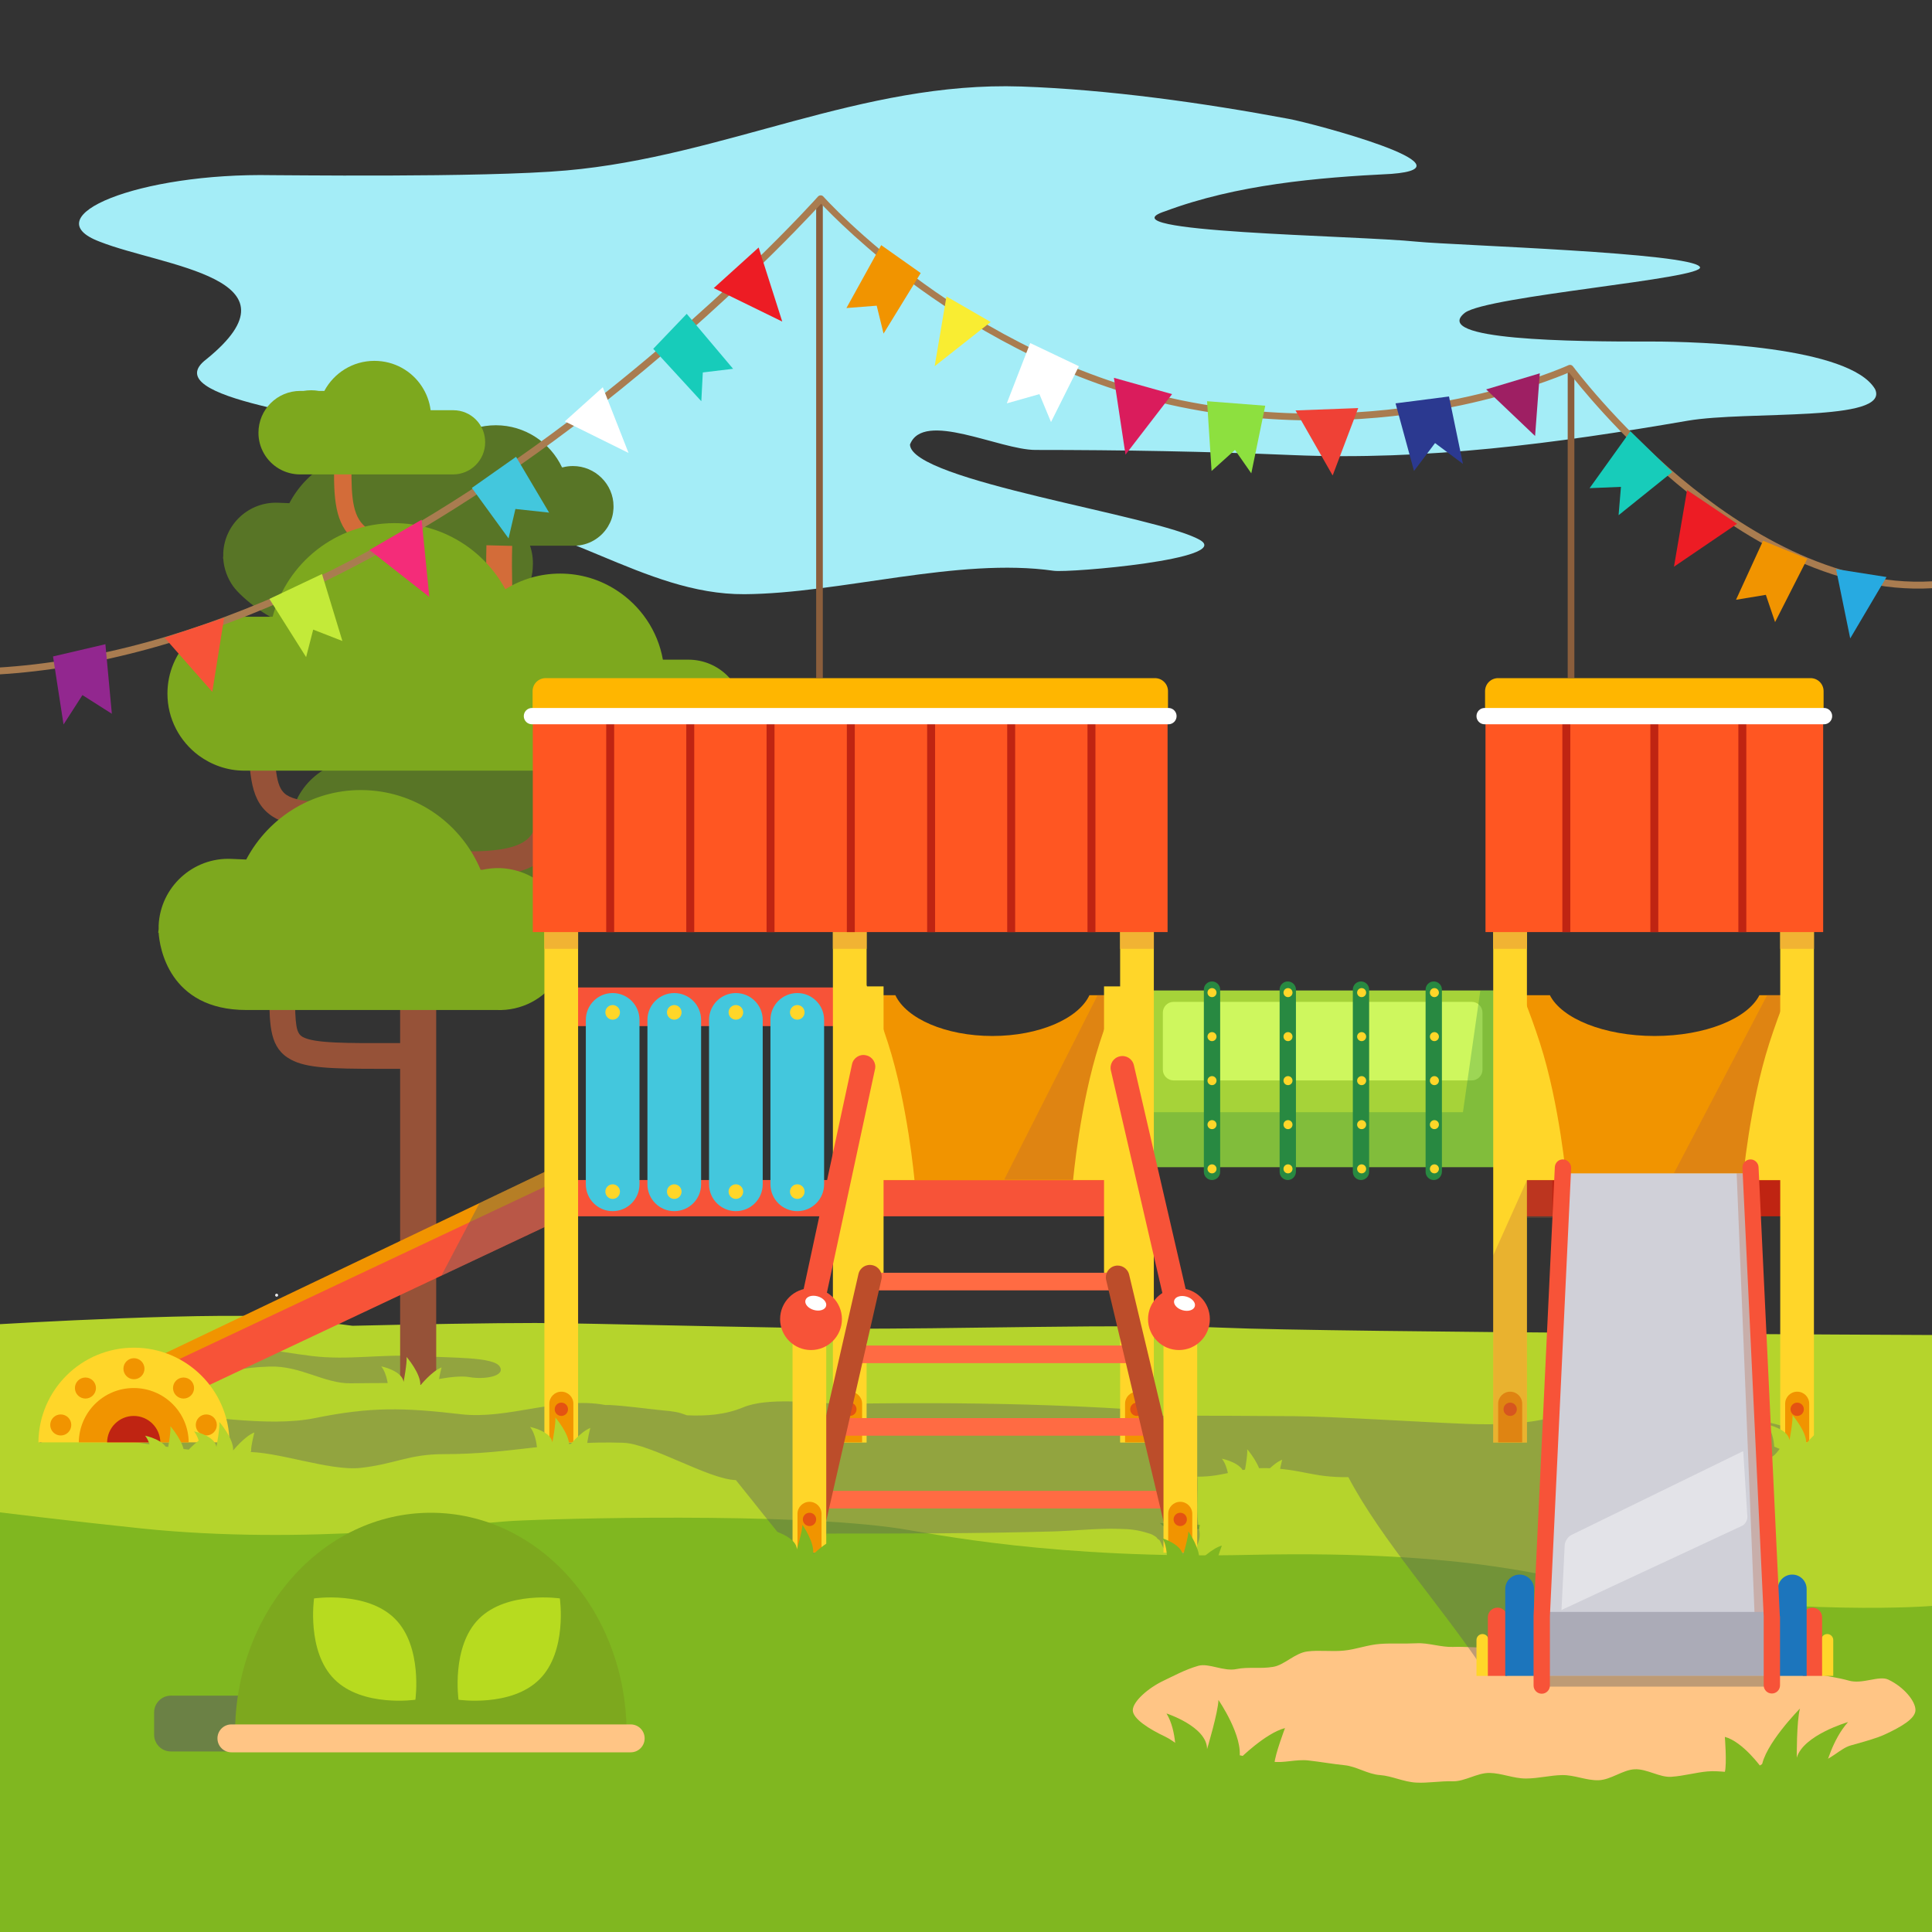 <?xml version="1.0" encoding="UTF-8"?> <!-- Generator: Adobe Illustrator 19.2.0, SVG Export Plug-In . SVG Version: 6.00 Build 0) --> <svg xmlns="http://www.w3.org/2000/svg" xmlns:xlink="http://www.w3.org/1999/xlink" id="Layer_1" x="0px" y="0px" viewBox="0 0 900 900" style="enable-background:new 0 0 900 900;" xml:space="preserve"><rect x="0" y="0" width="900" height="900" fill="#333333" stroke="none"/> <style type="text/css"> .st0{fill:#A4EDF7;} .st1{fill:#80B720;} .st2{fill:#FFC585;} .st3{fill:#B5D42C;} .st4{opacity:0.4;} .st5{fill:#5D5D5D;} .st6{fill:#8B5E3C;} .st7{fill:#587526;} .st8{fill:#D36C39;} .st9{fill:#965238;} .st10{fill:#7DA81E;} .st11{fill:#A97C50;} .st12{fill:#F19400;} .st13{fill:#F9ED32;} .st14{fill:#FFFFFF;} .st15{fill:#DA1C5C;} .st16{fill:#8DE03F;} .st17{fill:#EF4136;} .st18{fill:#2B3990;} .st19{fill:#9E1F63;} .st20{fill:#17CCBA;} .st21{fill:#43C7DD;} .st22{fill:#F42C79;} .st23{fill:#ED1C24;} .st24{fill:#C3EA39;} .st25{fill:#27AAE1;} .st26{fill:#F75338;} .st27{fill:#92278F;} .st28{fill:#E6E7E8;} .st29{fill:#FFD629;} .st30{fill:#1C75BC;} .st31{fill:#BF2412;} .st32{fill:#A6D339;} .st33{fill:#CEF75E;} .st34{opacity:0.3;} .st35{fill:#B55F3E;} .st36{fill:#288941;} .st37{fill:#E45312;} .st38{fill:#F1B333;} .st39{fill:#FF5622;} .st40{fill:#D0D0D8;} .st41{fill:#ABABB7;} .st42{fill:#FFB600;} .st43{fill:#FF6B43;} .st44{fill:#BC4D2A;} .st45{fill:#FFC27D;} .st46{opacity:0.6;} .st47{fill:#B7DB1F;} </style> <g> <path class="st0" d="M263.9,79.4c73.5-6.5,137.4-41.6,211.8-39.1c40.5,1.4,84.8,7.6,124.8,15.1c10.8,2,88.3,22.5,47.7,25.6 C613.5,82.7,576,86,542.8,98.4c-30.5,9.9,88.3,11.2,117.5,14.2c17.3,1.7,128.2,5.1,131.6,11.8c2.8,5.4-98.9,13.4-109.5,21.3 c-16.2,12.8,49.7,13.5,87.5,13.4c21,0,91.9,2.2,103.6,22.2c7.1,15.5-59.4,9.9-87.4,14.7c-61.4,10.6-121.7,18.6-183.9,16 c-40-1.7-79.7-2.4-119.8-2.4c-16.8,0-52.3-18.6-58.5-2.5c0.6,17,115,33,135,44.4c15.7,8.9-60.4,15.4-68,14.4 c-44.5-6.4-99.5,10.6-144.1,10.9c-47.1,0.3-87-36.1-133.9-36.1c-32.5,0-51.1,6.2-54.8,0c-6.5-10.9,59.9-23.3,25.5-38 c-25.5-8.6-112.2-16.7-87.4-35.4c46.8-38-20.3-43.1-49.7-54.7c-31.4-11.8,18.3-32.2,80.4-31C126.9,81.5,224.8,82.9,263.9,79.4z"></path> </g> <g> <rect x="-1" y="699.8" class="st1" width="901" height="200.2"></rect> </g> <g> <path class="st2" d="M892.3,796.6c0,4-6.6,7.8-14.1,11.3c-4.3,2-9.8,3.4-16.1,5.2c-4.9,1.4-9.5,7-15.6,8.2 c-5.2,1.1-11.9-4.1-17.9-3.2c-5.3,0.8-10.2,6.7-16.1,7.4c-5.4,0.7-11.3-0.8-17.1-0.3c-5.5,0.5-11,2.1-16.8,2.5 c-5.5,0.4-11.4-3.8-17.2-3.5c-5.5,0.3-11,4.9-16.7,5.1c-5.6,0.2-11.3-2.5-17-2.4c-5.6,0.1-11.2,1.6-16.9,1.6 c-5.7,0-11.3-2.5-16.9-2.6c-5.7-0.1-11.5,4-17.1,3.9c-5.8-0.2-11.5,0.9-17.1,0.6c-5.8-0.3-11.3-3.1-16.8-3.5 c-5.8-0.4-11.1-4.1-16.6-4.6c-5.8-0.6-11.3-1.6-16.7-2.2c-5.9-0.7-11.8,1.4-17.2,0.5c-5.9-0.9-11.4-2.2-16.6-3.3 c-6-1.2-12.8,1.8-17.7,0.4c-6.3-1.8-11-6.7-15.3-8.7c-7.4-3.5-15.1-8.3-15.1-12.3c0-4,7-10.3,14.4-13.8c4.3-2,9.8-5.1,16.1-6.9 c4.9-1.4,11.9,2.8,17.9,1.5c5.2-1.1,11,0,16.9-1c5.3-0.8,10.2-6.5,16.1-7.2c5.4-0.7,11.2,0.2,17-0.4c5.5-0.5,11-2.7,16.8-3.1 c5.5-0.4,11.2,0,17-0.3c5.5-0.3,11.3,1.9,17,1.7c5.6-0.2,11.2,0.4,16.9,0.3c5.6-0.1,11.2-5.5,16.9-5.5c5.7,0,11.4-0.8,17-0.7 c5.7,0.1,11.4,2.7,16.9,2.9c5.8,0.2,11.4,1.2,16.9,1.5c5.8,0.3,11.2,3.9,16.7,4.3c5.8,0.4,11.7-2.5,17.2-2 c5.8,0.6,11.2,3.5,16.6,4.1c5.9,0.7,12.2-3.3,17.5-2.5c5.9,0.9,10.2,8.9,15.4,10c6,1.2,11.4,1.9,16.4,3.3c6.3,1.8,14-2.5,18.3-0.5 C887,785.9,892.3,792.5,892.3,796.6z"></path> </g> <g> <g> <path class="st3" d="M900,621.9c0,0-280.4-1.2-330-3.4c-43.5-1.9-131.9,0.8-175.8,0.4c-24.3-0.2-97.2-1.8-97.2-1.8 s-35.7-0.8-47.6-0.8c-20.7,0-55.4,0.6-85.2,1.3c-12.2-1.5-20.8-2.9-26-3.5C106.7,610.4-1,616.9-1,616.9V685l901,40.8V621.9z"></path> </g> <g> <path class="st3" d="M65.8,712c77.2,8,150.2-2.2,173-3.5c19.5-1.1,129.7-4.1,180.5,3.6c15.6,2.4,71.8,14.3,163.5,12.2 c104.3-2.3,142.9,11.7,162.6,14.7c94.8,14.2,154.6,9.1,154.6,9.1v-68.4c0,0-138.1,6.2-182.2,5.8c-18.5-0.2-95.5,1.1-151.1,1.1 c-3.1,0-8.1,25.7-8.1,25.7l-16.8-1.4c0,0-26.4-25.6-27.6-25.7c-43.8-4-343.9-6.1-370.4-3.8C89.3,686-1,675-1,675v29.4 C-1,704.4,30.5,708.3,65.8,712z"></path> </g> </g> <g class="st4"> <path class="st5" d="M125.5,636.6c14.6-0.5,25.5,8,38,7.8s32.3-0.1,32.3-0.1s15.4-4.1,22.8-2.8c7.4,1.3,17-0.5,14.2-4.9 c-2.8-4.5-21.2-4-38.6-4.9c-17.5-0.9-31.9,2-48.8,0s-42.3-7.8-49.2-1.8c-6.8,6-12.3,12.4,0,10.8 C108.5,639.1,110.9,637.1,125.5,636.6z"></path> </g> <g> <rect x="730.3" y="171.6" class="st6" width="3.1" height="144.2"></rect> </g> <g> <rect x="380.2" y="92.6" class="st6" width="3.1" height="223.2"></rect> </g> <g> <g> <path class="st7" d="M294.3,358.3c-2.9-0.1-5.7,0.2-8.5,0.8l-0.7,0c-8.8-20.9-28.9-36-53.1-37.1c-24.1-1.1-45.5,12.2-56.1,32.3 L169,354c-17.9-0.8-33.1,13.1-33.9,31c0,0.6,0,1.1,0,1.7c-0.1,0.6-0.1,1.1-0.2,1.7l0.2,0c0.4,6.4,2.6,12.2,6.1,17.1 c5.6,7.7,24.5,22.5,34.7,23l116.4-4.1c11.8,0.5,22.4-5.3,28.4-14.5c2.6-3.9,4.4-8.4,5.1-13.2c0.2-1.1,0.3-2.2,0.3-3.3c0,0,0,0,0,0 c0,0,0,0,0,0C327.2,374.8,312.8,359.1,294.3,358.3z"></path> </g> <g> <path class="st7" d="M224.2,237.4c-2.2-0.1-4.3,0.1-6.4,0.6l-0.6,0c-6.6-15.8-21.8-27.2-40.1-28c-18.2-0.8-34.4,9.3-42.3,24.4 l-5.2-0.2c-13.5-0.6-25,9.9-25.6,23.4c0,0.4,0,0.8,0,1.3c0,0.4-0.1,0.8-0.1,1.3l0.1,0c0.3,4.8,2,9.2,4.6,12.9 c4.2,5.8,18.5,17,26.2,17.4l87.9-3.1c8.9,0.4,16.9-4,21.5-10.9c2-2.9,3.3-6.3,3.8-10c0.1-0.8,0.2-1.7,0.2-2.5c0,0,0,0,0,0 c0,0,0,0,0,0C249.1,249.8,238.2,238,224.2,237.4z"></path> </g> <g> <path class="st8" d="M255.1,381.2v-6.1c13.3,0,19.8-1.2,22.7-4c2.8-2.8,2.8-8.6,2.7-17.4c0-1.3,0-2.6,0-4h6.1c0,1.4,0,2.7,0,3.9 c0.1,10.3,0.1,17.1-4.5,21.7C277.9,379.7,270.6,381.2,255.1,381.2z"></path> </g> <g> <g> <path class="st7" d="M266.9,217.1c-1.6,0-3.2,0.2-4.7,0.6h-0.4c-5.4-11.5-17.2-19.6-30.8-19.6c-13.6,0-25.3,8-30.8,19.6l-3.9,0 c-10.1,0-18.3,8.2-18.3,18.3c0,0.3,0,0.6,0,0.9c0,0.3,0,0.6,0,0.9h0.1c0.4,3.6,1.8,6.8,3.9,9.5c3.4,4.2,8.5,6.9,14.3,6.9l71.2,0 c6.6,0,12.5-3.6,15.7-8.9c1.4-2.3,2.3-4.8,2.5-7.6c0.1-0.6,0.1-1.2,0.1-1.9c0,0,0,0,0,0c0,0,0,0,0,0 C285.8,225.6,277.3,217.1,266.9,217.1z"></path> </g> <g> <path class="st9" d="M176.6,497.9c-22.7,0-33.9-0.4-41.1-4.3c-9.8-5.3-9.9-15.3-10.1-30.5c0-3.2-0.1-6.7-0.2-10.6l12-0.3 c0.1,4,0.1,7.7,0.2,10.9c0.1,14.4,0.5,18.3,3.7,20c5.4,2.9,19.9,2.9,43.8,2.8c3.3,0,6.9,0,10.7,0v12c-3.8,0-7.3,0-10.7,0 C182,497.9,179.2,497.9,176.6,497.9z"></path> </g> <g> <path class="st9" d="M174.7,386.3c-26.2,0-39.1-0.5-47.5-5.8c-10.7-6.8-11-19.1-11.6-39.6l12-0.3c0.5,19.6,1.2,26.7,6,29.8 c6.3,4,21.8,4,49.8,3.9c3.4,0,6.9,0,10.7,0v12c-3.7,0-7.3,0-10.7,0C180.5,386.3,177.5,386.3,174.7,386.3z"></path> </g> <g> <path class="st9" d="M218.6,408.6v-12c14.7,0,23.5-2,27.7-6.3c5.2-5.2,5-16,4.8-30.9c-0.1-5.6-0.2-11.9,0-18.8l12,0.3 c-0.2,6.6-0.1,12.9,0,18.3c0.2,17.1,0.4,30.7-8.3,39.5C248.1,405.5,236.9,408.6,218.6,408.6z"></path> </g> <g> <path class="st8" d="M194.1,315.2v-12c16.4,0,25.3-1.7,29-5.4c3.8-3.9,3.7-12.4,3.5-25.3c-0.1-5.4-0.2-11.5,0-18.5l12,0.3 c-0.2,6.7-0.1,12.7,0,18c0.2,15.4,0.4,26.5-7,33.9C225.4,312.7,214.8,315.2,194.1,315.2z"></path> </g> <g> <path class="st8" d="M198.3,259.4c-17.8,0-28.6-2.9-34.9-9.3c-8.1-8.2-8-20.8-7.7-38.1c0.1-5.5,0.2-11.7,0-18.4l8.1-0.2 c0.2,6.8,0.1,13.2,0,18.8c-0.2,15.4-0.4,26.5,5.4,32.3c4.6,4.7,13.9,6.9,29.1,6.9V259.4z"></path> </g> <g> <g> <path class="st9" d="M203.2,391.3h-16.8v251.1c0,0,0.9,2.9,13.9,2.9c3.7,0,2.9-2.9,2.9-2.9V391.3z"></path> </g> <g> <path class="st10" d="M320.7,307.3h-11.9c-2.4-13.6-10.5-25.2-21.7-32.4c-7.6-4.9-16.5-7.7-26.2-7.7c-9.4,0-18.1,2.7-25.5,7.3 c-9.9-18.3-29.4-30.8-51.7-30.8c-27.2,0-50,18.5-56.7,43.6h-13.2c-19.8,0-35.8,16-35.8,35.8c0,11.8,5.7,22.2,14.5,28.8 c6,4.4,13.3,7.1,21.3,7.1h106.4h33.1h67.4c14.3,0,25.8-11.6,25.8-25.8C346.5,318.8,334.9,307.3,320.7,307.3z"></path> </g> <g> <path class="st10" d="M211.2,191.1h-10.6c-0.5-4.1-2-7.9-4.1-11.1c-4.7-7.2-12.8-11.9-22.1-11.9c-10.1,0-18.9,5.7-23.3,14h-2.6 c-1.1-0.2-2.3-0.3-3.5-0.3c-1.2,0-2.4,0.1-3.6,0.3h-1.5c-10.8,0-19.5,8.7-19.5,19.5c0,7.1,3.8,13.3,9.5,16.7 c2.9,1.7,6.3,2.7,9.9,2.7H153h10.3h47.8c8.2,0,14.9-6.7,14.9-14.9C226.1,197.8,219.4,191.1,211.2,191.1z"></path> </g> <g> <path class="st10" d="M233.1,404.4c-2.9-0.1-5.7,0.2-8.5,0.8l-0.7,0c-8.8-20.9-28.9-36-53.1-37.1c-24.1-1.1-45.5,12.2-56.1,32.3 l-6.9-0.3c-17.9-0.8-33.1,13.1-33.9,31c0,0.6,0,1.1,0,1.7c-0.1,0.6-0.1,1.1-0.2,1.7l0.2,0c0.4,6.4,4.6,36,40.9,36h116.4 c11.8,0.5,22.4-5.3,28.4-14.5c2.6-3.9,4.4-8.4,5.1-13.2c0.2-1.1,0.3-2.2,0.3-3.3c0,0,0,0,0,0c0,0,0,0,0,0 C265.9,420.8,251.6,405.2,233.1,404.4z"></path> </g> </g> </g> </g> <g> <path class="st11" d="M-1,314.2c-0.9,0-1.6-0.7-1.6-1.5c-0.1-0.9,0.6-1.7,1.5-1.7c45-2.7,93.1-15.9,143-39.3 c39.9-18.7,81-43.9,122.2-74.9C334.2,144,380.7,92,381.1,91.5c0.3-0.3,0.8-0.5,1.2-0.5h0c0.5,0,0.9,0.2,1.2,0.5 c0.2,0.2,17.3,19.4,47,40.7c27.3,19.7,71,45.2,124.5,55.2c97.4,18.3,174.9-16.9,175.7-17.3c0.7-0.3,1.5-0.1,2,0.5 c0.2,0.3,20,26.8,50.4,52.2c28,23.4,71,50.7,116.9,48c0.9-0.1,1.7,0.6,1.7,1.5c0.1,0.9-0.6,1.7-1.5,1.7c-47,2.8-90.8-25-119.2-48.8 c-27.3-22.9-46.1-46.5-50.1-51.7c-4.7,2-23.1,9.5-50.3,15.3c-29.1,6.1-74.7,11.4-126.1,1.7c-54-10.1-98.3-36-125.8-55.8 c-25.4-18.3-41.7-35.1-46.2-39.8c-7.8,8.5-52.2,56.1-116.3,104.4c-41.3,31.1-82.6,56.5-122.8,75.3C93.1,298.2,44.5,311.5-1,314.2 C-0.9,314.2-1,314.2-1,314.2z"></path> </g> <g> <polygon class="st12" points="410.5,114.2 394.3,143.5 408.4,142.4 411.6,155.4 428.9,127.2 "></polygon> </g> <g> <polygon class="st13" points="440.9,138.1 435.4,170.6 461.5,150 "></polygon> </g> <g> <polygon class="st14" points="479.9,159.8 469,187.9 484.2,183.6 489.6,196.6 502.6,170.6 "></polygon> </g> <g> <polygon class="st15" points="518.9,176 524.3,211.8 546,183.6 "></polygon> </g> <g> <polygon class="st16" points="562.3,186.9 564.4,219.4 575.3,209.6 582.9,220.5 589.4,189 "></polygon> </g> <g> <polygon class="st17" points="603.5,191.2 620.8,221.5 632.7,190.1 "></polygon> </g> <g> <polygon class="st18" points="650.1,187.9 658.7,219.4 668.5,206.4 681.5,216.1 675,184.7 "></polygon> </g> <g> <polygon class="st19" points="692.3,181.4 717.3,173.9 715.1,203.1 "></polygon> </g> <g> <polygon class="st20" points="319.9,146.2 341.5,171.8 327.4,173.5 326.7,186.9 304.3,162.5 "></polygon> </g> <g> <polygon class="st14" points="280.8,180.4 292.8,211 263.1,196.3 "></polygon> </g> <g> <polygon class="st21" points="240.4,212.8 255.8,238.8 240.1,237.1 236.9,250.8 219.8,227.3 "></polygon> </g> <g> <polygon class="st22" points="196.4,242.1 200,278.1 172.1,256.2 "></polygon> </g> <g> <polygon class="st23" points="353.4,115.3 364.4,149.8 332.5,134.2 "></polygon> </g> <g> <polygon class="st24" points="150,267.4 159.5,298.6 145.9,293.3 142.6,306.1 125.5,279 "></polygon> </g> <g> <polygon class="st12" points="821.3,251.9 808.7,279.4 822.6,277.1 826.9,289.8 841.9,260.3 "></polygon> </g> <g> <polygon class="st25" points="855.3,265.1 861.9,297.4 878.8,268.8 "></polygon> </g> <g> <polygon class="st23" points="785.9,228.3 779.8,264 809.2,244 "></polygon> </g> <g> <polygon class="st20" points="759.5,200.9 740.5,227.4 755.1,226.8 754,240 779,219.9 "></polygon> </g> <g class="st4"> <path class="st5" d="M838.8,667.2c-6.7-2.2-12.6-4.7-19.7-5.2c-8-0.6-16.2-0.8-24.2-1c-6.3-0.2-12-3.6-18.4-2.9 c-2.7,0.3-5.1,1.1-7.6,2.1c-13.5-0.9-26.9-1.1-40.4-0.9c-8.2,1.1-15.8,5.1-45.3,4c-21.3-0.8-62.4-3.5-81.1-3.6 c-47.8-0.4-72.4-0.1-72.4-0.1s17.8-1.7-3.1-3.1c-67.1-4.3-129.1-2.4-136.3-2.6c-12.6-0.4-32.9-3-44.1,1.7 c-8.4,3.5-17.3,4.1-26.2,3.7c-0.9-0.3-1.7-0.6-2.6-0.9c-3.5-1.1-7.1-1.2-10.7-1.6c-7.6-0.8-15.2-1.9-22.8-2.3c-0.7,0-1.4,0-2,0 c-21.6-4.1-45.3,6.9-67.2,4.3c-26.6-3.1-42-3.5-68,1.8c-22.5,4.6-53.7-2-76.6-2.1c-2.7-2.3-6.5-3.2-10.5-0.9c1.8-1,0.2-0.4-0.3-0.1 c-2.1,0.8-3.7,1.9-4.9,3.4c-2.3-0.2-4.7-0.4-7-0.6c-1-0.1-2,0-2.9,0.3c-2.3-0.4-4.5-0.4-7,0c-3.6,0.7-7.1,2.5-10.7,2.1 c-4.3-0.5-7.8,3.8-8,7.8c-1.7,4.7,3.1-2,9.6-1.8c34,0.7,55.7,8.9,85.5,7.7c14.7-0.6,39.5,9,54.1,7.4c16.1-1.8,22.4-6.4,38.6-6.4 c32.6,0,51.2-6.4,83.7-5.3c12.8,0.4,39.7,17,52.5,17.4c8.7,10.7,17.1,21.6,25.9,32.1c4.3,5.1,14.9,2.7,15.9-4.2c0.1-1,0.3-2,0.4-3 c35.3,0,70.6,0,105.8-1c10.1-0.3,20.2-1.5,30.3-1.2c5.3,0.1,8.6,0.4,13.7,2c2,0.6,2.1,0.7,4.5,2.3c-1.7-1.2,1,1.5,0.6,0.6 c0.6,0.8,1,1.8,1.4,2.7c1.6,3.9,7,5.4,10.7,4.4c5.2-1.4,7.7-6.6,6.6-11.7c-1.5-7.2-0.6-14.8-0.7-22.1c0-0.8,0-1.7-0.1-2.5 c13.2,0,18.4-4.1,31.6-4c16.8,0.2,21.9,4.5,38.7,4.2c15.3,29.1,43.4,60.2,62.6,89.1c3.3,4.9,27.9,1.2,32.1-1.9 c1.9,1,4.1,1.5,6.7,1.2c5.2-0.5,9.5-4,9.5-9.5c0-2.7-1.3-5.4-3.3-7.3c0-0.1,0-0.1,0.1-0.2c0.9-1.4,1.4-3.1,1.3-5 c3.4-13.1,6-26.4,9.5-39.4c1.4-0.8,2.5-1.9,3.2-3.4c1.2-2.7,2.7-5.4,3.4-8.3c1.1-4.4-0.4-8.5-2.4-12.3c-1.2-2.3-3-3.7-5-4.3 c0.1-0.8,0.2-1.7,0.2-2.5c6.1,0.2,12.1,0.6,18.1,1.2c7.5,0.8,15,2.6,22.5,2.9c7,0.3,10-5.8,9-11.2c6.1,0.3,12.2,0.6,18.2,0.7 c3.5,0,6.9,0.1,10.3,0.9c3.7,0.9,8.1-11.3,11.7-10.1C845.4,671.9,848.6,670.4,838.8,667.2z"></path> </g> <g> <polygon class="st26" points="104.4,287.8 98.9,322.3 76.7,297.1 "></polygon> </g> <g> <polygon class="st27" points="49.1,300.1 52.1,332.5 38.4,323.8 29.6,337.5 24.7,305.8 "></polygon> </g> <g> <g> <g> <g> <ellipse transform="matrix(0.704 -0.71 0.71 0.704 -390.362 269.996)" class="st28" cx="128.9" cy="603.5" rx="0.7" ry="0.7"></ellipse> </g> </g> </g> <g> <g> <path class="st29" d="M854,780.7V764c0-1.5-1.2-2.8-2.8-2.8c-1.5,0-2.8,1.2-2.8,2.8v16.7H854z"></path> </g> <g> <path class="st26" d="M848.8,780.7v-27.3c0-2.5-2-4.5-4.5-4.5c-2.5,0-4.5,2-4.5,4.5v27.3H848.8z"></path> </g> <g> <path class="st30" d="M841.6,780.7v-40.5c0-3.7-3-6.7-6.7-6.7c-3.7,0-6.7,3-6.7,6.7v40.5H841.6z"></path> </g> </g> <g> <g> <path class="st29" d="M687.8,780.7V764c0-1.5,1.2-2.8,2.8-2.8c1.5,0,2.8,1.2,2.8,2.8v16.7H687.8z"></path> </g> <g> <path class="st26" d="M693.1,780.7v-27.3c0-2.5,2-4.5,4.5-4.5c2.5,0,4.5,2,4.5,4.5v27.3H693.1z"></path> </g> <g> <path class="st30" d="M701.2,780.7v-40.5c0-3.7,3-6.7,6.7-6.7c3.7,0,6.7,3,6.7,6.7v40.5H701.2z"></path> </g> </g> <g> <polygon class="st12" points="262.8,541.6 54.5,641.1 59.6,650.4 264.9,557 "></polygon> </g> <g> <rect x="701.7" y="549.7" class="st31" width="135.6" height="16.9"></rect> </g> <g> <rect x="263.8" y="549.7" class="st26" width="269" height="16.9"></rect> </g> <g> <rect x="261.8" y="460" class="st26" width="136.6" height="18"></rect> </g> <g> <rect x="531.7" y="461.4" class="st32" width="171.9" height="82.3"></rect> </g> <g> <path class="st33" d="M541.7,498.3c0,2.8,2.3,5,5,5h138.9c2.8,0,5-2.3,5-5v-26.6c0-2.8-2.3-5-5-5H546.7c-2.8,0-5,2.3-5,5V498.3z"></path> </g> <g> <path class="st12" d="M819.6,463.6c-5.5,10.9-25.2,19-48.8,19c-23.5,0-43.3-8.1-48.8-19h-15.9v86.2h126.2v-86.2H819.6z"></path> </g> <g class="st34"> <polygon class="st35" points="832.4,546.5 832.4,463.6 823.2,463.6 779.8,546.5 "></polygon> </g> <g class="st34"> <polygon class="st36" points="700.2,461.4 689.6,461.4 681.5,518.1 507.8,518.1 507.8,543.7 703.6,543.7 "></polygon> </g> <g> <path class="st29" d="M696.9,437.9c0,0,10.3,16.5,20.5,48.1c9.2,28.6,12.3,63.7,12.3,63.7h-32.8V437.9z"></path> </g> <g> <path class="st29" d="M844.7,437.9c0,0-10.3,16.5-20.5,48.1c-9.2,28.6-12.3,63.7-12.3,63.7h32.8V437.9z"></path> </g> <g> <path class="st12" d="M507.5,463.6c-5.1,10.9-23.4,19-45.2,19c-21.8,0-40.1-8.1-45.2-19h-14.7v86.2h117v-86.2H507.5z"></path> </g> <g class="st34"> <polygon class="st35" points="520.5,549.5 520.5,463.6 511.3,463.6 467.8,549.5 "></polygon> </g> <g> <path class="st29" d="M393.2,437.9c0,0,10.3,16.5,20.5,48.1c9.2,28.6,12.3,63.7,12.3,63.7h-32.8V437.9z"></path> </g> <g> <path class="st29" d="M532.7,437.9c0,0-10.3,16.5-20.5,48.1c-9.2,28.6-12.3,63.7-12.3,63.7h32.8V437.9z"></path> </g> <g> <g> <g> <rect x="695.6" y="391.2" class="st29" width="15.7" height="280.8"></rect> </g> <g> <path class="st12" d="M709.1,671.9v-18c0-3.1-2.5-5.6-5.6-5.6c-3.1,0-5.6,2.5-5.6,5.6v18H709.1z"></path> </g> <g> <circle class="st37" cx="703.5" cy="656.5" r="3.1"></circle> </g> </g> <g> <rect x="695.6" y="430.1" class="st38" width="15.7" height="11.9"></rect> </g> </g> <g> <g> <g> <rect x="829.3" y="391.2" class="st29" width="15.7" height="280.8"></rect> </g> <g> <path class="st12" d="M842.8,671.9v-18c0-3.1-2.5-5.6-5.6-5.6c-3.1,0-5.6,2.5-5.6,5.6v18H842.8z"></path> </g> <g> <circle class="st37" cx="837.2" cy="656.5" r="3.1"></circle> </g> </g> <g> <rect x="829.3" y="430.1" class="st38" width="15.7" height="11.9"></rect> </g> <g> <path class="st3" d="M826.5,673.9c0,0-0.3-6.5-3.3-10.3c0,0,9.8,2,10.4,7.3c0,0,1.7-8.9,1.4-11.7c0,0,6.8,7.9,6.4,13.3 c0,0,5.4-6.7,9.9-8.4c0,0-1.7,6.5-1.5,8.5c0.1,2-12.1,6-12.1,6L826.5,673.9z"></path> </g> </g> <g> <polygon class="st26" points="257,551.3 40.1,653.6 47.4,668.8 264.3,566.6 "></polygon> </g> <g> <rect x="692" y="334.1" class="st39" width="157.3" height="100.1"></rect> </g> <g> <g> <rect x="727.8" y="334.1" class="st31" width="3.7" height="100.1"></rect> </g> <g> <rect x="809.8" y="334.1" class="st31" width="3.7" height="100.1"></rect> </g> <g> <rect x="768.8" y="334.1" class="st31" width="3.7" height="100.1"></rect> </g> </g> <g> <polygon class="st40" points="823.2,752.6 719.5,752.6 727,546.6 815.7,546.6 "></polygon> </g> <g class="st34"> <polygon class="st35" points="809,546.6 817.3,750.9 817.3,779.4 824.2,779.4 825.2,745.5 815.7,546.6 "></polygon> </g> <g> <polygon class="st41" points="824.2,780.7 720.6,780.7 720.6,750.9 825.2,750.9 "></polygon> </g> <g> <path class="st42" d="M849.5,330.9v-8.9c0-3.4-2.7-6.1-6.1-6.1H697.9c-3.4,0-6.1,2.7-6.1,6.1v8.9H849.5z"></path> </g> <g> <path class="st14" d="M853.5,333.6c0,2.1-1.7,3.8-3.8,3.8H691.6c-2.1,0-3.8-1.7-3.8-3.8l0,0c0-2.1,1.7-3.8,3.8-3.8h158.1 C851.8,329.8,853.5,331.5,853.5,333.6L853.5,333.6z"></path> </g> <g> <g> <path class="st36" d="M564.6,549.7c-2.1,0-3.8-1.7-3.8-3.8V461c0-2.1,1.7-3.8,3.8-3.8l0,0c2.1,0,3.8,1.7,3.8,3.8v84.9 C568.4,548,566.7,549.7,564.6,549.7L564.6,549.7z"></path> </g> <g> <path class="st36" d="M599.9,549.7c-2.1,0-3.8-1.7-3.8-3.8V461c0-2.1,1.7-3.8,3.8-3.8l0,0c2.1,0,3.8,1.7,3.8,3.8v84.9 C603.6,548,602,549.7,599.9,549.7L599.9,549.7z"></path> </g> <g> <path class="st36" d="M634,549.7c-2.1,0-3.8-1.7-3.8-3.8V461c0-2.1,1.7-3.8,3.8-3.8l0,0c2.1,0,3.8,1.7,3.8,3.8v84.9 C637.8,548,636.1,549.7,634,549.7L634,549.7z"></path> </g> <g> <path class="st36" d="M667.9,549.7c-2.1,0-3.8-1.7-3.8-3.8V461c0-2.1,1.7-3.8,3.8-3.8l0,0c2.1,0,3.8,1.7,3.8,3.8v84.9 C671.6,548,670,549.7,667.9,549.7L667.9,549.7z"></path> </g> </g> <g> <g> <circle class="st29" cx="600" cy="462.4" r="2.1"></circle> </g> <g> <circle class="st29" cx="600" cy="482.9" r="2.1"></circle> </g> <g> <circle class="st29" cx="600" cy="503.4" r="2.1"></circle> </g> <g> <circle class="st29" cx="600" cy="523.9" r="2.1"></circle> </g> <g> <circle class="st29" cx="600" cy="544.5" r="2.1"></circle> </g> </g> <g> <g> <circle class="st29" cx="634.3" cy="462.4" r="2.1"></circle> </g> <g> <circle class="st29" cx="634.3" cy="482.9" r="2.1"></circle> </g> <g> <circle class="st29" cx="634.3" cy="503.4" r="2.1"></circle> </g> <g> <circle class="st29" cx="634.3" cy="523.9" r="2.1"></circle> </g> <g> <circle class="st29" cx="634.3" cy="544.5" r="2.1"></circle> </g> </g> <g> <g> <circle class="st29" cx="668.2" cy="462.4" r="2.1"></circle> </g> <g> <circle class="st29" cx="668.2" cy="482.9" r="2.1"></circle> </g> <g> <circle class="st29" cx="668.2" cy="503.4" r="2.1"></circle> </g> <g> <circle class="st29" cx="668.2" cy="523.9" r="2.1"></circle> </g> <g> <circle class="st29" cx="668.2" cy="544.5" r="2.1"></circle> </g> </g> <g> <g> <circle class="st29" cx="564.6" cy="462.4" r="2.1"></circle> </g> <g> <circle class="st29" cx="564.6" cy="482.9" r="2.1"></circle> </g> <g> <circle class="st29" cx="564.6" cy="503.4" r="2.1"></circle> </g> <g> <circle class="st29" cx="564.6" cy="523.9" r="2.1"></circle> </g> <g> <circle class="st29" cx="564.6" cy="544.5" r="2.1"></circle> </g> </g> <g> <g> <g> <rect x="388" y="391.2" class="st29" width="15.7" height="280.8"></rect> </g> <g> <path class="st12" d="M401.6,671.9v-18c0-3.1-2.5-5.6-5.6-5.6c-3.1,0-5.6,2.5-5.6,5.6v18H401.6z"></path> </g> <g> <circle class="st37" cx="395.9" cy="656.5" r="3.1"></circle> </g> </g> <g> <rect x="388" y="430.1" class="st38" width="15.7" height="11.9"></rect> </g> </g> <g> <g> <g> <rect x="521.8" y="391.2" class="st29" width="15.7" height="280.8"></rect> </g> <g> <path class="st12" d="M535.3,671.9v-18c0-3.1-2.5-5.6-5.6-5.6s-5.6,2.5-5.6,5.6v18H535.3z"></path> </g> <g> <circle class="st37" cx="529.6" cy="656.5" r="3.1"></circle> </g> </g> <g> <rect x="521.8" y="430.1" class="st38" width="15.7" height="11.9"></rect> </g> </g> <g> <g> <g> <rect x="253.6" y="391.2" class="st29" width="15.7" height="280.8"></rect> </g> <g> <path class="st12" d="M267.1,671.9v-18c0-3.1-2.5-5.6-5.6-5.6c-3.1,0-5.6,2.5-5.6,5.6v18H267.1z"></path> </g> <g> <circle class="st37" cx="261.5" cy="656.5" r="3.1"></circle> </g> </g> <g> <rect x="253.6" y="430.1" class="st38" width="15.7" height="11.9"></rect> </g> </g> <g> <g> <rect x="248.2" y="334.1" class="st39" width="295.7" height="100.1"></rect> </g> <g> <g> <rect x="282.4" y="337.1" class="st31" width="3.7" height="97.1"></rect> </g> <g> <rect x="319.7" y="337.1" class="st31" width="3.7" height="97.1"></rect> </g> <g> <rect x="357.1" y="337.1" class="st31" width="3.7" height="97.1"></rect> </g> <g> <rect x="394.5" y="337.1" class="st31" width="3.7" height="97.1"></rect> </g> <g> <rect x="431.9" y="337.1" class="st31" width="3.7" height="97.1"></rect> </g> <g> <rect x="469.2" y="337.1" class="st31" width="3.7" height="97.1"></rect> </g> <g> <rect x="506.6" y="337.1" class="st31" width="3.7" height="97.1"></rect> </g> </g> <g> <path class="st42" d="M544.1,330.9v-8.9c0-3.4-2.7-6.1-6.1-6.1H254.2c-3.4,0-6.1,2.7-6.1,6.1v8.9H544.1z"></path> </g> <g> <path class="st14" d="M548.1,333.6c0,2.1-1.7,3.8-3.8,3.8H247.8c-2.1,0-3.8-1.7-3.8-3.8l0,0c0-2.1,1.7-3.8,3.8-3.8h296.5 C546.4,329.8,548.1,331.5,548.1,333.6L548.1,333.6z"></path> </g> </g> <g> <g> <g> <path class="st21" d="M297.9,551.7c0,6.9-5.6,12.5-12.5,12.5l0,0c-6.9,0-12.5-5.6-12.5-12.5v-76.6c0-6.9,5.6-12.5,12.5-12.5l0,0 c6.9,0,12.5,5.6,12.5,12.5V551.7z"></path> </g> <g> <circle class="st29" cx="285.4" cy="471.6" r="3.4"></circle> </g> <g> <circle class="st29" cx="285.4" cy="555.1" r="3.4"></circle> </g> </g> <g> <g> <path class="st21" d="M326.6,551.7c0,6.9-5.6,12.5-12.5,12.5l0,0c-6.9,0-12.5-5.6-12.5-12.5v-76.6c0-6.9,5.6-12.5,12.5-12.5l0,0 c6.9,0,12.5,5.6,12.5,12.5V551.7z"></path> </g> <g> <circle class="st29" cx="314.1" cy="471.6" r="3.4"></circle> </g> <g> <circle class="st29" cx="314.1" cy="555.1" r="3.4"></circle> </g> </g> <g> <g> <path class="st21" d="M355.3,551.7c0,6.9-5.6,12.5-12.5,12.5l0,0c-6.9,0-12.5-5.6-12.5-12.5v-76.6c0-6.9,5.6-12.5,12.5-12.5l0,0 c6.9,0,12.5,5.6,12.5,12.5V551.7z"></path> </g> <g> <circle class="st29" cx="342.8" cy="471.6" r="3.4"></circle> </g> <g> <circle class="st29" cx="342.8" cy="555.1" r="3.4"></circle> </g> </g> <g> <g> <path class="st21" d="M383.9,551.7c0,6.9-5.6,12.5-12.5,12.5l0,0c-6.9,0-12.5-5.6-12.5-12.5v-76.6c0-6.9,5.6-12.5,12.5-12.5l0,0 c6.9,0,12.5,5.6,12.5,12.5V551.7z"></path> </g> <g> <circle class="st29" cx="371.4" cy="471.6" r="3.4"></circle> </g> <g> <circle class="st29" cx="371.4" cy="555.1" r="3.4"></circle> </g> </g> </g> <g> <rect x="407.5" y="592.9" class="st43" width="111.9" height="8.2"></rect> </g> <g> <rect x="397.3" y="626.8" class="st43" width="134.4" height="8.2"></rect> </g> <g> <rect x="390.1" y="660.6" class="st43" width="144.7" height="8.2"></rect> </g> <g> <rect x="382.7" y="694.5" class="st43" width="170.4" height="8.2"></rect> </g> <g> <g> <path class="st29" d="M106.9,671.9c-0.2-24.4-20.1-44.1-44.5-44.1c-24.5,0-44.3,19.7-44.5,44.1H106.9z"></path> </g> <g> <path class="st12" d="M87.9,671.9c-0.1-14-11.5-25.3-25.6-25.3s-25.4,11.3-25.6,25.3H87.9z"></path> </g> <g> <path class="st31" d="M74.7,671.9c-0.1-6.8-5.6-12.3-12.4-12.3c-6.8,0-12.3,5.5-12.4,12.3H74.7z"></path> </g> <g> <circle class="st12" cx="62.4" cy="637.6" r="4.9"></circle> </g> <g> <circle class="st12" cx="85.5" cy="646.6" r="4.9"></circle> </g> <g> <circle class="st12" cx="39.8" cy="646.6" r="4.9"></circle> </g> <g> <circle class="st12" cx="96.1" cy="663.8" r="4.9"></circle> </g> <g> <circle class="st12" cx="28.3" cy="663.8" r="4.9"></circle> </g> </g> <g> <rect x="403.4" y="459.5" class="st29" width="8.2" height="133.4"></rect> </g> <g> <rect x="514.3" y="459.5" class="st29" width="8.2" height="133.4"></rect> </g> <g> <path class="st26" d="M375.9,619.4c-3-0.6-4.9-3.6-4.2-6.5l25.2-117.1c0.6-3,3.6-4.9,6.5-4.2l0,0c3,0.6,4.9,3.6,4.2,6.5 l-25.2,117.1C381.8,618.2,378.9,620,375.9,619.4L375.9,619.4z"></path> </g> <g> <path class="st44" d="M377.3,716.9c-3-0.7-4.8-3.6-4.1-6.6l26.7-116.8c0.7-3,3.6-4.8,6.6-4.1l0,0c3,0.7,4.8,3.6,4.1,6.6 l-26.7,116.8C383.2,715.8,380.3,717.6,377.3,716.9L377.3,716.9z"></path> </g> <g> <g> <g> <rect x="369.2" y="603.6" class="st29" width="15.7" height="119.7"></rect> </g> <g> <path class="st12" d="M382.7,723.2v-18c0-3.1-2.5-5.6-5.6-5.6c-3.1,0-5.6,2.5-5.6,5.6v18H382.7z"></path> </g> <g> <circle class="st37" cx="377.1" cy="707.8" r="3.1"></circle> </g> </g> <g> <rect x="369.2" y="610.4" class="st38" width="15.7" height="11.9"></rect> </g> </g> <g> <circle class="st26" cx="377.8" cy="614.5" r="14.4"></circle> </g> <g> <path class="st44" d="M549.7,716.9c3-0.7,4.8-3.7,4.1-6.6L526,593.8c-0.7-3-3.7-4.8-6.6-4.1l0,0c-3,0.7-4.8,3.7-4.1,6.6 l27.7,116.6C543.8,715.8,546.7,717.6,549.7,716.9L549.7,716.9z"></path> </g> <g> <g> <g> <rect x="542" y="603.6" class="st29" width="15.7" height="119.7"></rect> </g> <g> <path class="st12" d="M544.2,723.2v-18c0-3.1,2.5-5.6,5.6-5.6c3.1,0,5.6,2.5,5.6,5.6v18H544.2z"></path> </g> <g> <circle class="st37" cx="549.8" cy="707.8" r="3.1"></circle> </g> </g> <g> <rect x="542" y="610.4" class="st38" width="15.7" height="11.9"></rect> </g> </g> <g> <path class="st26" d="M551.1,619.5c3-0.7,4.8-3.6,4.1-6.6l-27-116.7c-0.7-3-3.6-4.8-6.6-4.1l0,0c-3,0.7-4.8,3.6-4.1,6.6l27,116.7 C545.2,618.3,548.1,620.1,551.1,619.5L551.1,619.5z"></path> </g> <g> <circle class="st26" cx="549.2" cy="614.5" r="14.4"></circle> </g> <g> <ellipse transform="matrix(0.275 -0.961 0.961 0.275 -308.113 805.649)" class="st14" cx="380.4" cy="607.2" rx="3.3" ry="5"></ellipse> </g> <g> <ellipse transform="matrix(0.275 -0.961 0.961 0.275 -183.585 970.866)" class="st14" cx="552.2" cy="607.2" rx="3.3" ry="5"></ellipse> </g> <g class="st4"> <rect x="721.1" y="780.7" class="st5" width="102.7" height="5"></rect> </g> <g> <g> <path class="st26" d="M829.1,752.8c0-0.1,0-0.2,0-0.2l-9.9-208.9c-0.1-2.1-1.9-3.7-3.9-3.6c-2.1,0.1-3.7,1.9-3.6,3.9l9.9,208.9 c0,0,0,0,0,0c0,0,0,0,0,0v32.2c0,2.1,1.7,3.8,3.8,3.8c2.1,0,3.8-1.7,3.8-3.8V753C829.2,752.9,829.1,752.9,829.1,752.8z"></path> </g> <g> <path class="st26" d="M728.2,540.1c-2.1-0.1-3.8,1.5-3.9,3.6l-9.9,208.9c0,0.1,0,0.2,0,0.2c0,0.1,0,0.1,0,0.2v32.2 c0,2.1,1.7,3.8,3.8,3.8c2.1,0,3.8-1.7,3.8-3.8V753c0,0,0,0,0,0l9.9-208.9C731.9,542,730.3,540.2,728.2,540.1z"></path> </g> </g> </g> <g> <path class="st1" d="M850.4,823.3c0,0,3.1-12.9,10.5-21.1c0,0-20.8,6-23.9,16.6c0,0-0.1-17.2,1.5-22.9c0,0-16.9,17.1-17.9,27.6 c0,0-8.6-12.1-17.1-14.4c0,0,1,12.4,0,16.4c-1,4,22.5,9.3,22.5,9.3L850.4,823.3z"></path> </g> <g> <path class="st1" d="M547.7,819.3c0,0,0.7-13-4.3-21.1c0,0,18.9,6.1,18.9,16.6c0,0,5.2-17.3,5.3-22.9c0,0,11.8,17.1,9.7,27.6 c0,0,12.1-12.1,21.3-14.5c0,0-4.7,12.4-4.9,16.5s-25.2,9.3-25.2,9.3L547.7,819.3z"></path> </g> <g> <path class="st1" d="M543.6,727.2c0,0,0.4-6.5-2.1-10.6c0,0,9.5,3,9.5,8.3c0,0,2.6-8.7,2.6-11.5c0,0,6,8.6,4.9,13.9 c0,0,6.1-6.1,10.7-7.3c0,0-2.4,6.2-2.4,8.3c-0.1,2-12.7,4.7-12.7,4.7L543.6,727.2z"></path> </g> <g> <path class="st1" d="M363.8,724.1c0,0,0.4-6.5-2.1-10.6c0,0,9.5,3,9.5,8.3c0,0,2.6-8.7,2.6-11.5c0,0,6,8.6,4.9,13.9 c0,0,6.1-6.1,10.7-7.3c0,0-2.4,6.2-2.4,8.3c-0.1,2-12.7,4.7-12.7,4.7L363.8,724.1z"></path> </g> <g> <path class="st3" d="M250.2,675c0,0-0.3-6.5-3.3-10.3c0,0,9.8,2,10.4,7.3c0,0,1.7-8.9,1.4-11.7c0,0,6.8,7.9,6.4,13.3 c0,0,5.4-6.7,9.9-8.4c0,0-1.7,6.5-1.5,8.5c0.1,2-12.1,6-12.1,6L250.2,675z"></path> </g> <g> <path class="st3" d="M180.9,646.8c0,0-0.3-6.5-3.3-10.3c0,0,9.8,2,10.4,7.3c0,0,1.7-8.9,1.4-11.7c0,0,6.8,7.9,6.4,13.3 c0,0,5.4-6.7,9.9-8.4c0,0-1.7,6.5-1.5,8.5c0.1,2-12.1,6-12.1,6L180.9,646.8z"></path> </g> <g> <path class="st3" d="M572.5,689.8c0,0-0.3-6.5-3.3-10.3c0,0,9.8,2,10.4,7.3c0,0,1.7-8.9,1.4-11.7c0,0,6.8,7.9,6.4,13.3 c0,0,5.4-6.7,9.9-8.4c0,0-1.7,6.5-1.5,8.5c0.1,2-12.1,6-12.1,6L572.5,689.8z"></path> </g> <g> <path class="st3" d="M93.7,677.1c0,0-0.3-6.5-3.3-10.3c0,0,9.8,2,10.4,7.3c0,0,1.7-8.9,1.4-11.7c0,0,6.8,7.9,6.4,13.3 c0,0,5.4-6.7,9.9-8.4c0,0-1.7,6.5-1.5,8.5c0.1,2-12.1,6-12.1,6L93.7,677.1z"></path> </g> <g> <path class="st3" d="M70.9,679.1c0,0-0.3-6.5-3.3-10.3c0,0,9.8,2,10.4,7.3c0,0,1.7-8.9,1.4-11.7c0,0,6.8,7.9,6.4,13.3 c0,0,5.4-6.7,9.9-8.4c0,0-1.7,6.5-1.5,8.5c0.1,2-12.1,6-12.1,6L70.9,679.1z"></path> </g> <g class="st34"> <polygon class="st35" points="723.1,549.8 711.3,549.8 695.6,584.8 695.6,672 711.3,672 711.3,579.8 711.3,567.3 723.2,567.3 "></polygon> </g> <g class="st4"> <polygon class="st5" points="253.6,546 223.4,560.4 205.6,594.3 253.6,571.6 "></polygon> </g> <g class="st4"> <g> <path class="st14" d="M728.9,719.7c0.1-1.7,1.6-3.9,3-4.6l79.7-38.9c0.2-0.1,0.3-0.1,0.4-0.1c0,0.1,0.1,0.2,0.1,0.4l1.9,30.1 c0.1,1.5-1.1,3.6-2.5,4.2c0,0-84.1,39.2-84.1,39.2C727.4,749.9,728.9,719.7,728.9,719.7z"></path> </g> </g> <g> <path class="st45" d="M531.5,522.6C531.5,522.6,531.5,522.6,531.5,522.6C531.5,522.6,531.6,522.6,531.5,522.6 C531.6,522.6,531.5,522.6,531.5,522.6z"></path> </g> <g class="st46"> <g> <path class="st5" d="M71.8,808.1c0,4.3,3.5,7.8,7.8,7.8l188.5,0c4.3,0,7.8-3.5,7.8-7.8v-10.4c0-4.3-3.5-7.8-7.8-7.8l-188.5,0 c-4.3,0-7.8,3.5-7.8,7.8V808.1z"></path> </g> </g> <g> <g> <path class="st10" d="M291.8,810.3c0-1,0.1-1.9,0.1-2.9c0-56.7-40.8-102.7-91.2-102.7c-50.4,0-91.2,46-91.2,102.7 c0,1,0,1.9,0.1,2.9H291.8z"></path> </g> <g> <path class="st47" d="M251.3,782.3c-13.1,13.1-37.7,9.5-37.7,9.5s-3.5-24.7,9.5-37.7c13.1-13.1,37.7-9.5,37.7-9.5 S264.4,769.3,251.3,782.3z"></path> </g> <g> <path class="st47" d="M155.8,782.3c13.1,13.1,37.7,9.5,37.7,9.5s3.5-24.7-9.5-37.7c-13.1-13.1-37.7-9.5-37.7-9.5 S142.7,769.3,155.8,782.3z"></path> </g> </g> <g> <path class="st2" d="M300.3,809.8c0,3.6-2.9,6.5-6.5,6.5h-186c-3.6,0-6.5-2.9-6.5-6.5l0,0c0-3.6,2.9-6.5,6.5-6.5h186 C297.4,803.3,300.3,806.2,300.3,809.8L300.3,809.8z"></path> </g> </svg> 